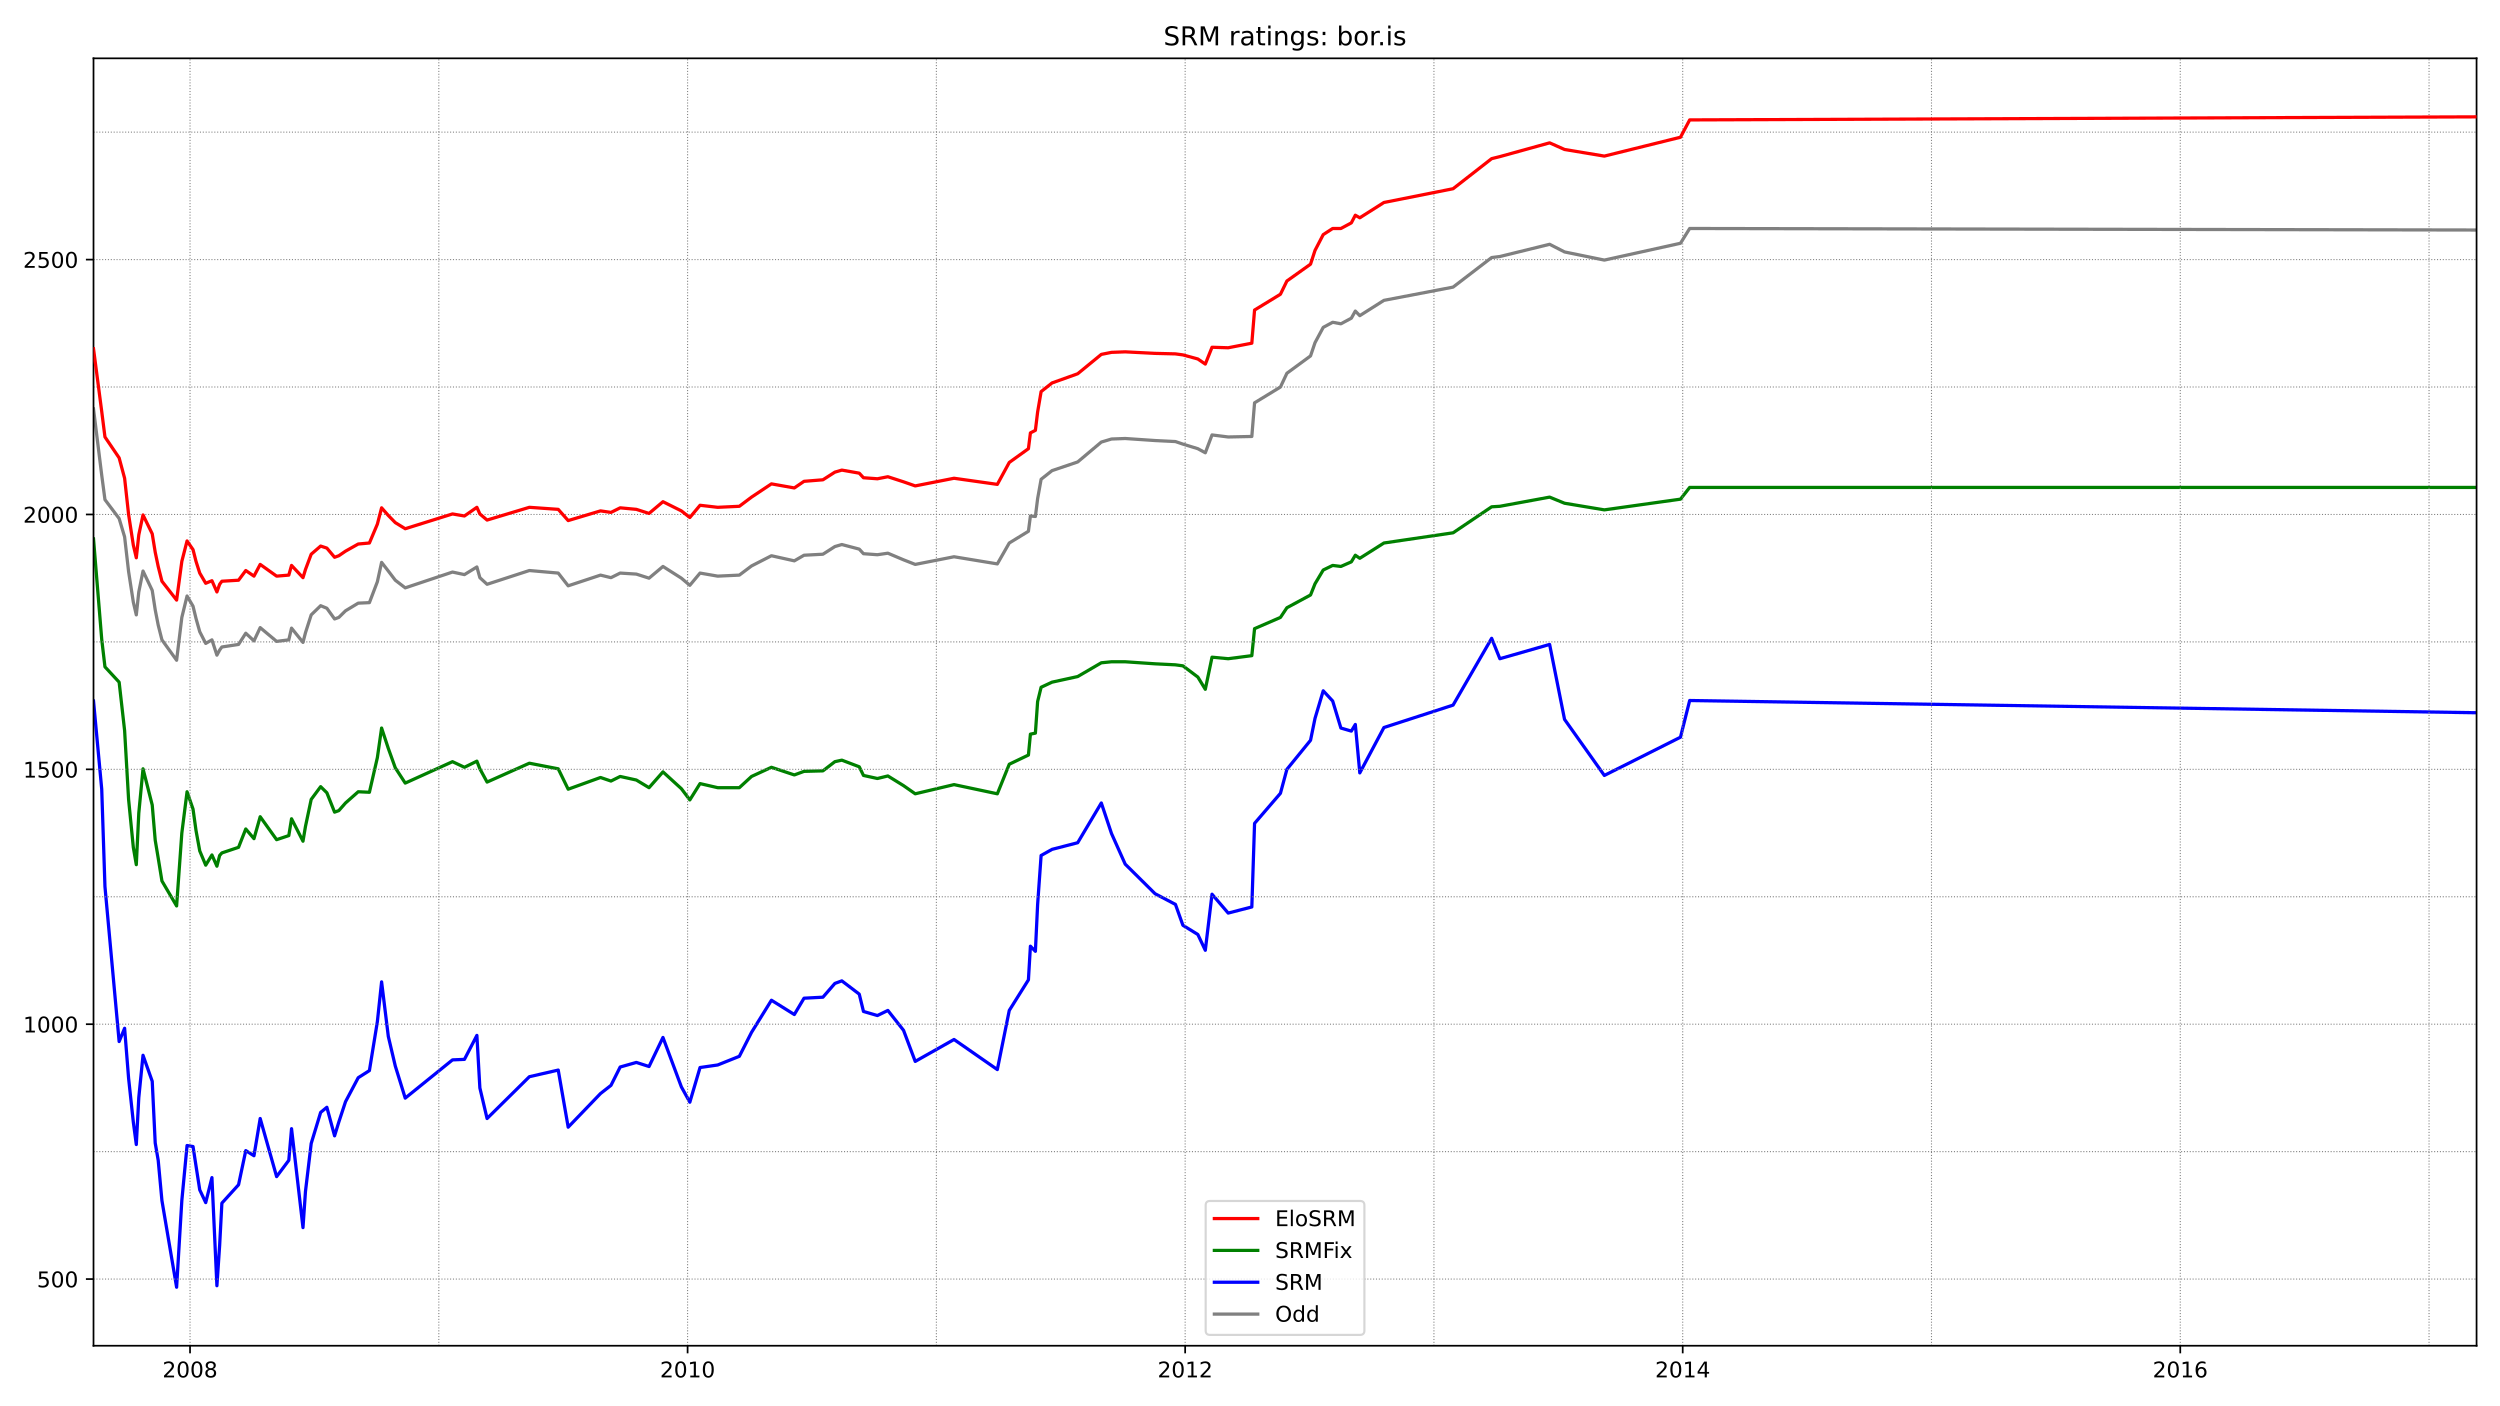 <?xml version="1.0" encoding="utf-8" standalone="no"?>
<!DOCTYPE svg PUBLIC "-//W3C//DTD SVG 1.1//EN"
  "http://www.w3.org/Graphics/SVG/1.1/DTD/svg11.dtd">
<!-- Created with matplotlib (https://matplotlib.org/) -->
<svg height="648pt" version="1.1" viewBox="0 0 1152 648" width="1152pt" xmlns="http://www.w3.org/2000/svg" xmlns:xlink="http://www.w3.org/1999/xlink">
 <defs>
  <style type="text/css">*{stroke-linecap:butt;stroke-linejoin:round;}</style>
 </defs>
 <g id="figure_1">
  <g id="patch_1">
   <path d="M 0 648 
L 1152 648 
L 1152 0 
L 0 0 
z
" style="fill:#ffffff;"/>
  </g>
  <g id="axes_1">
   <g id="patch_2">
    <path d="M 43.09 620.12 
L 1141.2 620.12 
L 1141.2 26.88 
L 43.09 26.88 
z
" style="fill:#ffffff;"/>
   </g>
   <g id="line2d_1">
    <path clip-path="url(#p9852a84c82)" d="M 43.09 188.438 
L 46.873 218.974 
L 48.363 230.248 
L 54.898 238.939 
L 57.42 247.395 
L 59.254 263.368 
L 61.432 277.461 
L 62.808 283.334 
L 63.954 272.764 
L 65.903 263.133 
L 70.144 272.059 
L 71.52 280.985 
L 72.896 288.032 
L 74.615 294.843 
L 81.379 304.239 
L 83.786 284.508 
L 86.194 274.643 
L 88.945 279.341 
L 90.321 284.978 
L 92.04 291.085 
L 94.791 296.488 
L 97.657 294.843 
L 99.95 301.89 
L 101.211 299.541 
L 102.243 298.132 
L 109.924 296.957 
L 113.248 291.79 
L 117.031 295.313 
L 119.897 289.206 
L 127.463 295.548 
L 133.08 294.843 
L 134.341 289.441 
L 139.615 296.018 
L 140.761 291.555 
L 143.398 283.334 
L 147.754 279.106 
L 150.62 280.28 
L 154.173 285.213 
L 156.122 284.508 
L 159.218 281.455 
L 165.064 277.931 
L 170.223 277.696 
L 173.891 268.066 
L 175.84 259.14 
L 178.935 263.133 
L 182.145 267.361 
L 186.73 270.884 
L 208.512 263.603 
L 214.014 264.777 
L 219.746 261.254 
L 221.122 266.187 
L 224.446 269.24 
L 243.934 262.898 
L 257.232 264.073 
L 261.818 269.945 
L 276.721 265.012 
L 281.535 266.187 
L 285.777 264.073 
L 293.228 264.542 
L 299.075 266.422 
L 305.495 261.019 
L 313.978 266.422 
L 317.875 269.71 
L 322.576 264.073 
L 330.715 265.482 
L 340.688 265.012 
L 346.305 260.784 
L 355.476 256.086 
L 366.023 258.435 
L 370.494 255.851 
L 379.206 255.382 
L 384.709 251.858 
L 387.919 250.919 
L 395.943 253.033 
L 397.892 255.147 
L 404.312 255.617 
L 409.127 254.912 
L 416.349 257.965 
L 421.737 260.08 
L 439.62 256.556 
L 459.567 259.845 
L 465.07 250.214 
L 473.897 244.812 
L 474.814 237.765 
L 477.107 238 
L 478.138 229.779 
L 479.743 220.853 
L 484.787 216.86 
L 496.595 212.866 
L 507.485 203.706 
L 512.186 202.296 
L 518.491 202.061 
L 532.247 203.001 
L 541.647 203.471 
L 545.086 204.645 
L 551.965 206.759 
L 555.404 208.638 
L 558.499 200.417 
L 565.95 201.357 
L 576.841 201.122 
L 578.102 185.619 
L 590.024 178.338 
L 593.005 171.995 
L 603.895 164.009 
L 605.959 157.902 
L 609.742 150.855 
L 614.098 148.506 
L 617.881 149.211 
L 622.696 146.627 
L 624.53 143.339 
L 626.593 145.453 
L 637.713 138.406 
L 669.582 132.299 
L 687.351 118.675 
L 691.134 118.206 
L 714.062 112.568 
L 720.94 116.091 
L 739.282 119.85 
L 774.361 112.098 
L 778.602 105.287 
L 1141.2 105.991 
" style="fill:none;stroke:#808080;stroke-linecap:square;stroke-width:1.5;"/>
   </g>
   <g id="line2d_2">
    <path clip-path="url(#p9852a84c82)" d="M 43.09 323.03 
L 46.873 363.666 
L 48.363 408.53 
L 54.898 479.937 
L 57.42 473.83 
L 59.254 496.849 
L 61.432 517.05 
L 62.808 527.385 
L 63.954 505.775 
L 65.903 486.279 
L 70.144 498.259 
L 71.52 526.68 
L 72.896 534.667 
L 74.615 553.223 
L 81.379 593.155 
L 83.786 553.223 
L 86.194 527.855 
L 88.945 528.325 
L 90.321 537.251 
L 92.04 548.29 
L 94.791 554.163 
L 97.657 542.653 
L 99.95 592.45 
L 101.211 573.894 
L 102.243 554.398 
L 109.924 545.942 
L 113.248 530.204 
L 117.031 532.553 
L 119.897 515.406 
L 127.463 542.183 
L 133.08 534.667 
L 134.341 520.104 
L 139.615 565.672 
L 140.761 548.995 
L 143.398 526.915 
L 147.754 512.587 
L 150.62 510.238 
L 154.173 523.392 
L 156.122 517.05 
L 159.218 507.654 
L 165.064 496.614 
L 170.223 493.326 
L 173.891 470.776 
L 175.84 452.455 
L 178.935 477.588 
L 182.145 491.212 
L 186.73 506.01 
L 208.512 488.393 
L 214.014 488.158 
L 219.746 477.119 
L 221.122 501.312 
L 224.446 515.406 
L 243.934 496.145 
L 257.232 493.091 
L 261.818 519.399 
L 276.721 503.896 
L 281.535 500.138 
L 285.777 491.682 
L 293.228 489.568 
L 299.075 491.447 
L 305.495 478.058 
L 313.978 500.842 
L 317.875 507.889 
L 322.576 491.917 
L 330.715 490.742 
L 340.688 486.749 
L 346.305 475.709 
L 355.476 460.911 
L 366.023 467.488 
L 370.494 459.972 
L 379.206 459.502 
L 384.709 453.16 
L 387.919 451.985 
L 395.943 458.092 
L 397.892 466.079 
L 404.312 467.958 
L 409.127 465.609 
L 416.349 474.77 
L 421.737 489.098 
L 439.62 478.998 
L 459.567 492.856 
L 465.07 465.609 
L 473.897 451.515 
L 474.814 436.013 
L 477.107 438.362 
L 478.138 416.752 
L 479.743 394.202 
L 484.787 391.383 
L 496.595 388.33 
L 507.485 370.008 
L 512.186 384.102 
L 518.491 398.195 
L 532.247 411.819 
L 541.647 416.752 
L 545.086 426.382 
L 551.965 430.61 
L 555.404 437.892 
L 558.499 412.054 
L 565.95 420.745 
L 576.841 417.926 
L 578.102 379.404 
L 590.024 365.545 
L 593.005 354.506 
L 603.895 341.117 
L 605.959 331.017 
L 609.742 318.332 
L 614.098 323.03 
L 617.881 335.479 
L 622.696 336.889 
L 624.53 333.835 
L 626.593 356.15 
L 637.713 335.245 
L 669.582 324.909 
L 687.351 294.139 
L 691.134 303.534 
L 714.062 296.957 
L 720.94 331.486 
L 739.282 357.324 
L 774.361 339.707 
L 778.602 322.795 
L 1141.2 328.433 
" style="fill:none;stroke:#0000ff;stroke-linecap:square;stroke-width:1.5;"/>
   </g>
   <g id="matplotlib.axis_1">
    <g id="xtick_1">
     <g id="line2d_3">
      <defs>
       <path d="M 0 0 
L 0 3.5 
" id="me837b30f36" style="stroke:#000000;stroke-width:0.8;"/>
      </defs>
      <g>
       <use style="stroke:#000000;stroke-width:0.8;" x="87.569" xlink:href="#me837b30f36" y="620.12"/>
      </g>
     </g>
     <g id="text_1">
      <!-- 2008 -->
      <g transform="translate(74.844 634.718)scale(0.1 -0.1)">
       <defs>
        <path d="M 19.188 8.297 
L 53.609 8.297 
L 53.609 0 
L 7.328 0 
L 7.328 8.297 
Q 12.938 14.109 22.625 23.891 
Q 32.328 33.688 34.812 36.531 
Q 39.547 41.844 41.422 45.531 
Q 43.312 49.219 43.312 52.781 
Q 43.312 58.594 39.234 62.25 
Q 35.156 65.922 28.609 65.922 
Q 23.969 65.922 18.812 64.312 
Q 13.672 62.703 7.812 59.422 
L 7.812 69.391 
Q 13.766 71.781 18.938 73 
Q 24.125 74.219 28.422 74.219 
Q 39.75 74.219 46.484 68.547 
Q 53.219 62.891 53.219 53.422 
Q 53.219 48.922 51.531 44.891 
Q 49.859 40.875 45.406 35.406 
Q 44.188 33.984 37.641 27.219 
Q 31.109 20.453 19.188 8.297 
z
" id="DejaVuSans-50"/>
        <path d="M 31.781 66.406 
Q 24.172 66.406 20.328 58.906 
Q 16.5 51.422 16.5 36.375 
Q 16.5 21.391 20.328 13.891 
Q 24.172 6.391 31.781 6.391 
Q 39.453 6.391 43.281 13.891 
Q 47.125 21.391 47.125 36.375 
Q 47.125 51.422 43.281 58.906 
Q 39.453 66.406 31.781 66.406 
z
M 31.781 74.219 
Q 44.047 74.219 50.516 64.516 
Q 56.984 54.828 56.984 36.375 
Q 56.984 17.969 50.516 8.266 
Q 44.047 -1.422 31.781 -1.422 
Q 19.531 -1.422 13.062 8.266 
Q 6.594 17.969 6.594 36.375 
Q 6.594 54.828 13.062 64.516 
Q 19.531 74.219 31.781 74.219 
z
" id="DejaVuSans-48"/>
        <path d="M 31.781 34.625 
Q 24.75 34.625 20.719 30.859 
Q 16.703 27.094 16.703 20.516 
Q 16.703 13.922 20.719 10.156 
Q 24.75 6.391 31.781 6.391 
Q 38.812 6.391 42.859 10.172 
Q 46.922 13.969 46.922 20.516 
Q 46.922 27.094 42.891 30.859 
Q 38.875 34.625 31.781 34.625 
z
M 21.922 38.812 
Q 15.578 40.375 12.031 44.719 
Q 8.5 49.078 8.5 55.328 
Q 8.5 64.062 14.719 69.141 
Q 20.953 74.219 31.781 74.219 
Q 42.672 74.219 48.875 69.141 
Q 55.078 64.062 55.078 55.328 
Q 55.078 49.078 51.531 44.719 
Q 48 40.375 41.703 38.812 
Q 48.828 37.156 52.797 32.312 
Q 56.781 27.484 56.781 20.516 
Q 56.781 9.906 50.312 4.234 
Q 43.844 -1.422 31.781 -1.422 
Q 19.734 -1.422 13.25 4.234 
Q 6.781 9.906 6.781 20.516 
Q 6.781 27.484 10.781 32.312 
Q 14.797 37.156 21.922 38.812 
z
M 18.312 54.391 
Q 18.312 48.734 21.844 45.562 
Q 25.391 42.391 31.781 42.391 
Q 38.141 42.391 41.719 45.562 
Q 45.312 48.734 45.312 54.391 
Q 45.312 60.062 41.719 63.234 
Q 38.141 66.406 31.781 66.406 
Q 25.391 66.406 21.844 63.234 
Q 18.312 60.062 18.312 54.391 
z
" id="DejaVuSans-56"/>
       </defs>
       <use xlink:href="#DejaVuSans-50"/>
       <use x="63.623" xlink:href="#DejaVuSans-48"/>
       <use x="127.246" xlink:href="#DejaVuSans-48"/>
       <use x="190.869" xlink:href="#DejaVuSans-56"/>
      </g>
     </g>
    </g>
    <g id="xtick_2">
     <g id="line2d_4">
      <g>
       <use style="stroke:#000000;stroke-width:0.8;" x="316.844" xlink:href="#me837b30f36" y="620.12"/>
      </g>
     </g>
     <g id="text_2">
      <!-- 2010 -->
      <g transform="translate(304.119 634.718)scale(0.1 -0.1)">
       <defs>
        <path d="M 12.406 8.297 
L 28.516 8.297 
L 28.516 63.922 
L 10.984 60.406 
L 10.984 69.391 
L 28.422 72.906 
L 38.281 72.906 
L 38.281 8.297 
L 54.391 8.297 
L 54.391 0 
L 12.406 0 
z
" id="DejaVuSans-49"/>
       </defs>
       <use xlink:href="#DejaVuSans-50"/>
       <use x="63.623" xlink:href="#DejaVuSans-48"/>
       <use x="127.246" xlink:href="#DejaVuSans-49"/>
       <use x="190.869" xlink:href="#DejaVuSans-48"/>
      </g>
     </g>
    </g>
    <g id="xtick_3">
     <g id="line2d_5">
      <g>
       <use style="stroke:#000000;stroke-width:0.8;" x="546.118" xlink:href="#me837b30f36" y="620.12"/>
      </g>
     </g>
     <g id="text_3">
      <!-- 2012 -->
      <g transform="translate(533.393 634.718)scale(0.1 -0.1)">
       <use xlink:href="#DejaVuSans-50"/>
       <use x="63.623" xlink:href="#DejaVuSans-48"/>
       <use x="127.246" xlink:href="#DejaVuSans-49"/>
       <use x="190.869" xlink:href="#DejaVuSans-50"/>
      </g>
     </g>
    </g>
    <g id="xtick_4">
     <g id="line2d_6">
      <g>
       <use style="stroke:#000000;stroke-width:0.8;" x="775.393" xlink:href="#me837b30f36" y="620.12"/>
      </g>
     </g>
     <g id="text_4">
      <!-- 2014 -->
      <g transform="translate(762.668 634.718)scale(0.1 -0.1)">
       <defs>
        <path d="M 37.797 64.312 
L 12.891 25.391 
L 37.797 25.391 
z
M 35.203 72.906 
L 47.609 72.906 
L 47.609 25.391 
L 58.016 25.391 
L 58.016 17.188 
L 47.609 17.188 
L 47.609 0 
L 37.797 0 
L 37.797 17.188 
L 4.891 17.188 
L 4.891 26.703 
z
" id="DejaVuSans-52"/>
       </defs>
       <use xlink:href="#DejaVuSans-50"/>
       <use x="63.623" xlink:href="#DejaVuSans-48"/>
       <use x="127.246" xlink:href="#DejaVuSans-49"/>
       <use x="190.869" xlink:href="#DejaVuSans-52"/>
      </g>
     </g>
    </g>
    <g id="xtick_5">
     <g id="line2d_7">
      <g>
       <use style="stroke:#000000;stroke-width:0.8;" x="1004.667" xlink:href="#me837b30f36" y="620.12"/>
      </g>
     </g>
     <g id="text_5">
      <!-- 2016 -->
      <g transform="translate(991.942 634.718)scale(0.1 -0.1)">
       <defs>
        <path d="M 33.016 40.375 
Q 26.375 40.375 22.484 35.828 
Q 18.609 31.297 18.609 23.391 
Q 18.609 15.531 22.484 10.953 
Q 26.375 6.391 33.016 6.391 
Q 39.656 6.391 43.531 10.953 
Q 47.406 15.531 47.406 23.391 
Q 47.406 31.297 43.531 35.828 
Q 39.656 40.375 33.016 40.375 
z
M 52.594 71.297 
L 52.594 62.312 
Q 48.875 64.062 45.094 64.984 
Q 41.312 65.922 37.594 65.922 
Q 27.828 65.922 22.672 59.328 
Q 17.531 52.734 16.797 39.406 
Q 19.672 43.656 24.016 45.922 
Q 28.375 48.188 33.594 48.188 
Q 44.578 48.188 50.953 41.516 
Q 57.328 34.859 57.328 23.391 
Q 57.328 12.156 50.688 5.359 
Q 44.047 -1.422 33.016 -1.422 
Q 20.359 -1.422 13.672 8.266 
Q 6.984 17.969 6.984 36.375 
Q 6.984 53.656 15.188 63.938 
Q 23.391 74.219 37.203 74.219 
Q 40.922 74.219 44.703 73.484 
Q 48.484 72.75 52.594 71.297 
z
" id="DejaVuSans-54"/>
       </defs>
       <use xlink:href="#DejaVuSans-50"/>
       <use x="63.623" xlink:href="#DejaVuSans-48"/>
       <use x="127.246" xlink:href="#DejaVuSans-49"/>
       <use x="190.869" xlink:href="#DejaVuSans-54"/>
      </g>
     </g>
    </g>
   </g>
   <g id="matplotlib.axis_2">
    <g id="ytick_1">
     <g id="line2d_8">
      <defs>
       <path d="M 0 0 
L -3.5 0 
" id="m2ecd3d5728" style="stroke:#000000;stroke-width:0.8;"/>
      </defs>
      <g>
       <use style="stroke:#000000;stroke-width:0.8;" x="43.09" xlink:href="#m2ecd3d5728" y="589.396"/>
      </g>
     </g>
     <g id="text_6">
      <!-- 500 -->
      <g transform="translate(17.003 593.196)scale(0.1 -0.1)">
       <defs>
        <path d="M 10.797 72.906 
L 49.516 72.906 
L 49.516 64.594 
L 19.828 64.594 
L 19.828 46.734 
Q 21.969 47.469 24.109 47.828 
Q 26.266 48.188 28.422 48.188 
Q 40.625 48.188 47.75 41.5 
Q 54.891 34.812 54.891 23.391 
Q 54.891 11.625 47.562 5.094 
Q 40.234 -1.422 26.906 -1.422 
Q 22.312 -1.422 17.547 -0.641 
Q 12.797 0.141 7.719 1.703 
L 7.719 11.625 
Q 12.109 9.234 16.797 8.062 
Q 21.484 6.891 26.703 6.891 
Q 35.156 6.891 40.078 11.328 
Q 45.016 15.766 45.016 23.391 
Q 45.016 31 40.078 35.438 
Q 35.156 39.891 26.703 39.891 
Q 22.75 39.891 18.812 39.016 
Q 14.891 38.141 10.797 36.281 
z
" id="DejaVuSans-53"/>
       </defs>
       <use xlink:href="#DejaVuSans-53"/>
       <use x="63.623" xlink:href="#DejaVuSans-48"/>
       <use x="127.246" xlink:href="#DejaVuSans-48"/>
      </g>
     </g>
    </g>
    <g id="ytick_2">
     <g id="line2d_9">
      <g>
       <use style="stroke:#000000;stroke-width:0.8;" x="43.09" xlink:href="#m2ecd3d5728" y="471.951"/>
      </g>
     </g>
     <g id="text_7">
      <!-- 1000 -->
      <g transform="translate(10.64 475.75)scale(0.1 -0.1)">
       <use xlink:href="#DejaVuSans-49"/>
       <use x="63.623" xlink:href="#DejaVuSans-48"/>
       <use x="127.246" xlink:href="#DejaVuSans-48"/>
       <use x="190.869" xlink:href="#DejaVuSans-48"/>
      </g>
     </g>
    </g>
    <g id="ytick_3">
     <g id="line2d_10">
      <g>
       <use style="stroke:#000000;stroke-width:0.8;" x="43.09" xlink:href="#m2ecd3d5728" y="354.506"/>
      </g>
     </g>
     <g id="text_8">
      <!-- 1500 -->
      <g transform="translate(10.64 358.305)scale(0.1 -0.1)">
       <use xlink:href="#DejaVuSans-49"/>
       <use x="63.623" xlink:href="#DejaVuSans-53"/>
       <use x="127.246" xlink:href="#DejaVuSans-48"/>
       <use x="190.869" xlink:href="#DejaVuSans-48"/>
      </g>
     </g>
    </g>
    <g id="ytick_4">
     <g id="line2d_11">
      <g>
       <use style="stroke:#000000;stroke-width:0.8;" x="43.09" xlink:href="#m2ecd3d5728" y="237.06"/>
      </g>
     </g>
     <g id="text_9">
      <!-- 2000 -->
      <g transform="translate(10.64 240.859)scale(0.1 -0.1)">
       <use xlink:href="#DejaVuSans-50"/>
       <use x="63.623" xlink:href="#DejaVuSans-48"/>
       <use x="127.246" xlink:href="#DejaVuSans-48"/>
       <use x="190.869" xlink:href="#DejaVuSans-48"/>
      </g>
     </g>
    </g>
    <g id="ytick_5">
     <g id="line2d_12">
      <g>
       <use style="stroke:#000000;stroke-width:0.8;" x="43.09" xlink:href="#m2ecd3d5728" y="119.615"/>
      </g>
     </g>
     <g id="text_10">
      <!-- 2500 -->
      <g transform="translate(10.64 123.414)scale(0.1 -0.1)">
       <use xlink:href="#DejaVuSans-50"/>
       <use x="63.623" xlink:href="#DejaVuSans-53"/>
       <use x="127.246" xlink:href="#DejaVuSans-48"/>
       <use x="190.869" xlink:href="#DejaVuSans-48"/>
      </g>
     </g>
    </g>
   </g>
   <g id="line2d_13">
    <path clip-path="url(#p9852a84c82)" d="M 43.09 248.335 
L 46.873 294.608 
L 48.363 307.293 
L 54.898 314.339 
L 57.42 336.654 
L 59.254 368.364 
L 61.432 390.444 
L 62.808 398.43 
L 63.954 374.706 
L 65.903 354.271 
L 70.144 370.948 
L 71.52 387.155 
L 72.896 395.377 
L 74.615 405.947 
L 81.379 417.456 
L 83.786 383.867 
L 86.194 364.841 
L 88.945 372.827 
L 90.321 382.692 
L 92.04 392.088 
L 94.791 398.665 
L 97.657 393.967 
L 99.95 399.135 
L 101.211 394.202 
L 102.243 393.028 
L 109.924 390.444 
L 113.248 381.988 
L 117.031 386.451 
L 119.897 376.35 
L 127.463 386.92 
L 133.08 385.041 
L 134.341 377.29 
L 139.615 387.625 
L 140.761 380.813 
L 143.398 368.364 
L 147.754 362.492 
L 150.62 365.311 
L 154.173 374.236 
L 156.122 373.532 
L 159.218 370.008 
L 165.064 364.841 
L 170.223 365.076 
L 173.891 349.103 
L 175.84 335.479 
L 178.935 344.875 
L 182.145 353.801 
L 186.73 360.848 
L 208.512 350.982 
L 214.014 353.566 
L 219.746 350.747 
L 221.122 354.271 
L 224.446 360.378 
L 243.934 351.687 
L 257.232 354.271 
L 261.818 363.666 
L 276.721 358.264 
L 281.535 359.908 
L 285.777 357.794 
L 293.228 359.438 
L 299.075 362.962 
L 305.495 355.68 
L 313.978 363.431 
L 317.875 368.599 
L 322.576 361.083 
L 330.715 362.962 
L 340.688 362.962 
L 346.305 357.794 
L 355.476 353.566 
L 366.023 357.089 
L 370.494 355.445 
L 379.206 355.21 
L 384.709 350.982 
L 387.919 350.278 
L 395.943 353.331 
L 397.892 357.324 
L 404.312 358.734 
L 409.127 357.559 
L 416.349 362.022 
L 421.737 365.78 
L 439.62 361.552 
L 459.567 365.78 
L 465.07 352.157 
L 473.897 347.929 
L 474.814 338.298 
L 477.107 337.828 
L 478.138 323.265 
L 479.743 316.688 
L 484.787 314.339 
L 496.595 311.755 
L 507.485 305.413 
L 512.186 304.944 
L 518.491 304.944 
L 532.247 305.883 
L 541.647 306.353 
L 545.086 306.823 
L 551.965 311.99 
L 555.404 317.628 
L 558.499 302.83 
L 565.95 303.534 
L 576.841 302.125 
L 578.102 289.676 
L 590.024 284.508 
L 593.005 280.045 
L 603.895 274.173 
L 605.959 269.005 
L 609.742 262.663 
L 614.098 260.549 
L 617.881 261.019 
L 622.696 258.905 
L 624.53 255.851 
L 626.593 257.261 
L 637.713 250.214 
L 669.582 245.516 
L 687.351 233.537 
L 691.134 233.302 
L 714.062 229.074 
L 720.94 231.893 
L 739.282 234.946 
L 774.361 230.013 
L 778.602 224.611 
L 1141.2 224.611 
" style="fill:none;stroke:#008000;stroke-linecap:square;stroke-width:1.5;"/>
   </g>
   <g id="line2d_14">
    <path clip-path="url(#p9852a84c82)" d="M 43.09 589.396 
L 1141.2 589.396 
" style="fill:none;stroke:#808080;stroke-dasharray:0.5,0.825;stroke-dashoffset:0;stroke-width:0.5;"/>
   </g>
   <g id="line2d_15">
    <path clip-path="url(#p9852a84c82)" d="M 43.09 530.674 
L 1141.2 530.674 
" style="fill:none;stroke:#808080;stroke-dasharray:0.5,0.825;stroke-dashoffset:0;stroke-width:0.5;"/>
   </g>
   <g id="line2d_16">
    <path clip-path="url(#p9852a84c82)" d="M 43.09 471.951 
L 1141.2 471.951 
" style="fill:none;stroke:#808080;stroke-dasharray:0.5,0.825;stroke-dashoffset:0;stroke-width:0.5;"/>
   </g>
   <g id="line2d_17">
    <path clip-path="url(#p9852a84c82)" d="M 43.09 413.228 
L 1141.2 413.228 
" style="fill:none;stroke:#808080;stroke-dasharray:0.5,0.825;stroke-dashoffset:0;stroke-width:0.5;"/>
   </g>
   <g id="line2d_18">
    <path clip-path="url(#p9852a84c82)" d="M 43.09 354.506 
L 1141.2 354.506 
" style="fill:none;stroke:#808080;stroke-dasharray:0.5,0.825;stroke-dashoffset:0;stroke-width:0.5;"/>
   </g>
   <g id="line2d_19">
    <path clip-path="url(#p9852a84c82)" d="M 43.09 295.783 
L 1141.2 295.783 
" style="fill:none;stroke:#808080;stroke-dasharray:0.5,0.825;stroke-dashoffset:0;stroke-width:0.5;"/>
   </g>
   <g id="line2d_20">
    <path clip-path="url(#p9852a84c82)" d="M 43.09 237.06 
L 1141.2 237.06 
" style="fill:none;stroke:#808080;stroke-dasharray:0.5,0.825;stroke-dashoffset:0;stroke-width:0.5;"/>
   </g>
   <g id="line2d_21">
    <path clip-path="url(#p9852a84c82)" d="M 43.09 178.338 
L 1141.2 178.338 
" style="fill:none;stroke:#808080;stroke-dasharray:0.5,0.825;stroke-dashoffset:0;stroke-width:0.5;"/>
   </g>
   <g id="line2d_22">
    <path clip-path="url(#p9852a84c82)" d="M 43.09 119.615 
L 1141.2 119.615 
" style="fill:none;stroke:#808080;stroke-dasharray:0.5,0.825;stroke-dashoffset:0;stroke-width:0.5;"/>
   </g>
   <g id="line2d_23">
    <path clip-path="url(#p9852a84c82)" d="M 43.09 60.892 
L 1141.2 60.892 
" style="fill:none;stroke:#808080;stroke-dasharray:0.5,0.825;stroke-dashoffset:0;stroke-width:0.5;"/>
   </g>
   <g id="line2d_24">
    <path clip-path="url(#p9852a84c82)" d="M 87.569 620.12 
L 87.569 26.88 
" style="fill:none;stroke:#808080;stroke-dasharray:0.5,0.825;stroke-dashoffset:0;stroke-width:0.5;"/>
   </g>
   <g id="line2d_25">
    <path clip-path="url(#p9852a84c82)" d="M 202.206 620.12 
L 202.206 26.88 
" style="fill:none;stroke:#808080;stroke-dasharray:0.5,0.825;stroke-dashoffset:0;stroke-width:0.5;"/>
   </g>
   <g id="line2d_26">
    <path clip-path="url(#p9852a84c82)" d="M 316.844 620.12 
L 316.844 26.88 
" style="fill:none;stroke:#808080;stroke-dasharray:0.5,0.825;stroke-dashoffset:0;stroke-width:0.5;"/>
   </g>
   <g id="line2d_27">
    <path clip-path="url(#p9852a84c82)" d="M 431.481 620.12 
L 431.481 26.88 
" style="fill:none;stroke:#808080;stroke-dasharray:0.5,0.825;stroke-dashoffset:0;stroke-width:0.5;"/>
   </g>
   <g id="line2d_28">
    <path clip-path="url(#p9852a84c82)" d="M 546.118 620.12 
L 546.118 26.88 
" style="fill:none;stroke:#808080;stroke-dasharray:0.5,0.825;stroke-dashoffset:0;stroke-width:0.5;"/>
   </g>
   <g id="line2d_29">
    <path clip-path="url(#p9852a84c82)" d="M 660.755 620.12 
L 660.755 26.88 
" style="fill:none;stroke:#808080;stroke-dasharray:0.5,0.825;stroke-dashoffset:0;stroke-width:0.5;"/>
   </g>
   <g id="line2d_30">
    <path clip-path="url(#p9852a84c82)" d="M 775.393 620.12 
L 775.393 26.88 
" style="fill:none;stroke:#808080;stroke-dasharray:0.5,0.825;stroke-dashoffset:0;stroke-width:0.5;"/>
   </g>
   <g id="line2d_31">
    <path clip-path="url(#p9852a84c82)" d="M 890.03 620.12 
L 890.03 26.88 
" style="fill:none;stroke:#808080;stroke-dasharray:0.5,0.825;stroke-dashoffset:0;stroke-width:0.5;"/>
   </g>
   <g id="line2d_32">
    <path clip-path="url(#p9852a84c82)" d="M 1004.667 620.12 
L 1004.667 26.88 
" style="fill:none;stroke:#808080;stroke-dasharray:0.5,0.825;stroke-dashoffset:0;stroke-width:0.5;"/>
   </g>
   <g id="line2d_33">
    <path clip-path="url(#p9852a84c82)" d="M 1119.304 620.12 
L 1119.304 26.88 
" style="fill:none;stroke:#808080;stroke-dasharray:0.5,0.825;stroke-dashoffset:0;stroke-width:0.5;"/>
   </g>
   <g id="patch_3">
    <path d="M 43.09 620.12 
L 43.09 26.88 
" style="fill:none;stroke:#000000;stroke-linecap:square;stroke-linejoin:miter;stroke-width:0.8;"/>
   </g>
   <g id="patch_4">
    <path d="M 1141.2 620.12 
L 1141.2 26.88 
" style="fill:none;stroke:#000000;stroke-linecap:square;stroke-linejoin:miter;stroke-width:0.8;"/>
   </g>
   <g id="patch_5">
    <path d="M 43.09 620.12 
L 1141.2 620.12 
" style="fill:none;stroke:#000000;stroke-linecap:square;stroke-linejoin:miter;stroke-width:0.8;"/>
   </g>
   <g id="patch_6">
    <path d="M 43.09 26.88 
L 1141.2 26.88 
" style="fill:none;stroke:#000000;stroke-linecap:square;stroke-linejoin:miter;stroke-width:0.8;"/>
   </g>
   <g id="line2d_34">
    <path clip-path="url(#p9852a84c82)" d="M 43.09 160.721 
L 46.873 189.612 
L 48.363 201.357 
L 54.898 210.987 
L 57.42 220.383 
L 59.254 237.06 
L 61.432 251.154 
L 62.808 257.026 
L 63.954 246.456 
L 65.903 237.295 
L 70.144 245.986 
L 71.52 254.442 
L 72.896 261.019 
L 74.615 267.831 
L 81.379 276.522 
L 83.786 258.67 
L 86.194 249.275 
L 88.945 253.268 
L 90.321 258.67 
L 92.04 264.073 
L 94.791 268.77 
L 97.657 267.596 
L 99.95 272.764 
L 101.211 269.24 
L 102.243 267.831 
L 109.924 267.361 
L 113.248 262.898 
L 117.031 265.482 
L 119.897 260.08 
L 127.463 265.482 
L 133.08 265.012 
L 134.341 260.549 
L 139.615 266.187 
L 140.761 262.428 
L 143.398 255.382 
L 147.754 251.623 
L 150.62 252.563 
L 154.173 256.791 
L 156.122 256.086 
L 159.218 253.972 
L 165.064 250.684 
L 170.223 250.214 
L 173.891 241.523 
L 175.84 234.007 
L 178.935 237.53 
L 182.145 240.818 
L 186.73 243.637 
L 208.512 236.825 
L 214.014 237.765 
L 219.746 233.772 
L 221.122 236.825 
L 224.446 239.644 
L 243.934 233.772 
L 257.232 234.711 
L 261.818 239.879 
L 276.721 235.416 
L 281.535 236.121 
L 285.777 234.007 
L 293.228 234.711 
L 299.075 236.59 
L 305.495 231.188 
L 313.978 235.416 
L 317.875 238.47 
L 322.576 232.832 
L 330.715 233.772 
L 340.688 233.302 
L 346.305 229.074 
L 355.476 222.967 
L 366.023 224.846 
L 370.494 221.792 
L 379.206 221.088 
L 384.709 217.564 
L 387.919 216.625 
L 395.943 218.034 
L 397.892 220.148 
L 404.312 220.618 
L 409.127 219.678 
L 416.349 222.027 
L 421.737 223.906 
L 439.62 220.383 
L 459.567 223.202 
L 465.07 213.101 
L 473.897 206.759 
L 474.814 199.478 
L 477.107 198.303 
L 478.138 189.847 
L 479.743 180.452 
L 484.787 176.458 
L 496.595 172.23 
L 507.485 163.305 
L 512.186 162.365 
L 518.491 162.13 
L 532.247 162.835 
L 541.647 163.07 
L 545.086 163.539 
L 551.965 165.419 
L 555.404 167.767 
L 558.499 160.016 
L 565.95 160.251 
L 576.841 158.137 
L 578.102 142.869 
L 590.024 135.587 
L 593.005 129.48 
L 603.895 121.729 
L 605.959 115.387 
L 609.742 108.105 
L 614.098 105.287 
L 617.881 105.287 
L 622.696 102.703 
L 624.53 99.179 
L 626.593 100.354 
L 637.713 93.307 
L 669.582 86.965 
L 687.351 73.106 
L 691.134 72.167 
L 714.062 65.825 
L 720.94 68.878 
L 739.282 71.932 
L 774.361 63.241 
L 778.602 55.255 
L 1141.2 53.845 
" style="fill:none;stroke:#ff0000;stroke-linecap:square;stroke-width:1.5;"/>
   </g>
   <g id="text_11">
    <!-- SRM ratings: bor.is -->
    <g transform="translate(536.157 20.88)scale(0.12 -0.12)">
     <defs>
      <path d="M 53.516 70.516 
L 53.516 60.891 
Q 47.906 63.578 42.922 64.891 
Q 37.938 66.219 33.297 66.219 
Q 25.25 66.219 20.875 63.094 
Q 16.5 59.969 16.5 54.203 
Q 16.5 49.359 19.406 46.891 
Q 22.312 44.438 30.422 42.922 
L 36.375 41.703 
Q 47.406 39.594 52.656 34.297 
Q 57.906 29 57.906 20.125 
Q 57.906 9.516 50.797 4.047 
Q 43.703 -1.422 29.984 -1.422 
Q 24.812 -1.422 18.969 -0.25 
Q 13.141 0.922 6.891 3.219 
L 6.891 13.375 
Q 12.891 10.016 18.656 8.297 
Q 24.422 6.594 29.984 6.594 
Q 38.422 6.594 43.016 9.906 
Q 47.609 13.234 47.609 19.391 
Q 47.609 24.75 44.312 27.781 
Q 41.016 30.812 33.5 32.328 
L 27.484 33.5 
Q 16.453 35.688 11.516 40.375 
Q 6.594 45.062 6.594 53.422 
Q 6.594 63.094 13.406 68.656 
Q 20.219 74.219 32.172 74.219 
Q 37.312 74.219 42.625 73.281 
Q 47.953 72.359 53.516 70.516 
z
" id="DejaVuSans-83"/>
      <path d="M 44.391 34.188 
Q 47.562 33.109 50.562 29.594 
Q 53.562 26.078 56.594 19.922 
L 66.609 0 
L 56 0 
L 46.688 18.703 
Q 43.062 26.031 39.672 28.422 
Q 36.281 30.812 30.422 30.812 
L 19.672 30.812 
L 19.672 0 
L 9.812 0 
L 9.812 72.906 
L 32.078 72.906 
Q 44.578 72.906 50.734 67.672 
Q 56.891 62.453 56.891 51.906 
Q 56.891 45.016 53.688 40.469 
Q 50.484 35.938 44.391 34.188 
z
M 19.672 64.797 
L 19.672 38.922 
L 32.078 38.922 
Q 39.203 38.922 42.844 42.219 
Q 46.484 45.516 46.484 51.906 
Q 46.484 58.297 42.844 61.547 
Q 39.203 64.797 32.078 64.797 
z
" id="DejaVuSans-82"/>
      <path d="M 9.812 72.906 
L 24.516 72.906 
L 43.109 23.297 
L 61.812 72.906 
L 76.516 72.906 
L 76.516 0 
L 66.891 0 
L 66.891 64.016 
L 48.094 14.016 
L 38.188 14.016 
L 19.391 64.016 
L 19.391 0 
L 9.812 0 
z
" id="DejaVuSans-77"/>
      <path id="DejaVuSans-32"/>
      <path d="M 41.109 46.297 
Q 39.594 47.172 37.812 47.578 
Q 36.031 48 33.891 48 
Q 26.266 48 22.188 43.047 
Q 18.109 38.094 18.109 28.812 
L 18.109 0 
L 9.078 0 
L 9.078 54.688 
L 18.109 54.688 
L 18.109 46.188 
Q 20.953 51.172 25.484 53.578 
Q 30.031 56 36.531 56 
Q 37.453 56 38.578 55.875 
Q 39.703 55.766 41.062 55.516 
z
" id="DejaVuSans-114"/>
      <path d="M 34.281 27.484 
Q 23.391 27.484 19.188 25 
Q 14.984 22.516 14.984 16.5 
Q 14.984 11.719 18.141 8.906 
Q 21.297 6.109 26.703 6.109 
Q 34.188 6.109 38.703 11.406 
Q 43.219 16.703 43.219 25.484 
L 43.219 27.484 
z
M 52.203 31.203 
L 52.203 0 
L 43.219 0 
L 43.219 8.297 
Q 40.141 3.328 35.547 0.953 
Q 30.953 -1.422 24.312 -1.422 
Q 15.922 -1.422 10.953 3.297 
Q 6 8.016 6 15.922 
Q 6 25.141 12.172 29.828 
Q 18.359 34.516 30.609 34.516 
L 43.219 34.516 
L 43.219 35.406 
Q 43.219 41.609 39.141 45 
Q 35.062 48.391 27.688 48.391 
Q 23 48.391 18.547 47.266 
Q 14.109 46.141 10.016 43.891 
L 10.016 52.203 
Q 14.938 54.109 19.578 55.047 
Q 24.219 56 28.609 56 
Q 40.484 56 46.344 49.844 
Q 52.203 43.703 52.203 31.203 
z
" id="DejaVuSans-97"/>
      <path d="M 18.312 70.219 
L 18.312 54.688 
L 36.812 54.688 
L 36.812 47.703 
L 18.312 47.703 
L 18.312 18.016 
Q 18.312 11.328 20.141 9.422 
Q 21.969 7.516 27.594 7.516 
L 36.812 7.516 
L 36.812 0 
L 27.594 0 
Q 17.188 0 13.234 3.875 
Q 9.281 7.766 9.281 18.016 
L 9.281 47.703 
L 2.688 47.703 
L 2.688 54.688 
L 9.281 54.688 
L 9.281 70.219 
z
" id="DejaVuSans-116"/>
      <path d="M 9.422 54.688 
L 18.406 54.688 
L 18.406 0 
L 9.422 0 
z
M 9.422 75.984 
L 18.406 75.984 
L 18.406 64.594 
L 9.422 64.594 
z
" id="DejaVuSans-105"/>
      <path d="M 54.891 33.016 
L 54.891 0 
L 45.906 0 
L 45.906 32.719 
Q 45.906 40.484 42.875 44.328 
Q 39.844 48.188 33.797 48.188 
Q 26.516 48.188 22.312 43.547 
Q 18.109 38.922 18.109 30.906 
L 18.109 0 
L 9.078 0 
L 9.078 54.688 
L 18.109 54.688 
L 18.109 46.188 
Q 21.344 51.125 25.703 53.562 
Q 30.078 56 35.797 56 
Q 45.219 56 50.047 50.172 
Q 54.891 44.344 54.891 33.016 
z
" id="DejaVuSans-110"/>
      <path d="M 45.406 27.984 
Q 45.406 37.75 41.375 43.109 
Q 37.359 48.484 30.078 48.484 
Q 22.859 48.484 18.828 43.109 
Q 14.797 37.75 14.797 27.984 
Q 14.797 18.266 18.828 12.891 
Q 22.859 7.516 30.078 7.516 
Q 37.359 7.516 41.375 12.891 
Q 45.406 18.266 45.406 27.984 
z
M 54.391 6.781 
Q 54.391 -7.172 48.188 -13.984 
Q 42 -20.797 29.203 -20.797 
Q 24.469 -20.797 20.266 -20.094 
Q 16.062 -19.391 12.109 -17.922 
L 12.109 -9.188 
Q 16.062 -11.328 19.922 -12.344 
Q 23.781 -13.375 27.781 -13.375 
Q 36.625 -13.375 41.016 -8.766 
Q 45.406 -4.156 45.406 5.172 
L 45.406 9.625 
Q 42.625 4.781 38.281 2.391 
Q 33.938 0 27.875 0 
Q 17.828 0 11.672 7.656 
Q 5.516 15.328 5.516 27.984 
Q 5.516 40.672 11.672 48.328 
Q 17.828 56 27.875 56 
Q 33.938 56 38.281 53.609 
Q 42.625 51.219 45.406 46.391 
L 45.406 54.688 
L 54.391 54.688 
z
" id="DejaVuSans-103"/>
      <path d="M 44.281 53.078 
L 44.281 44.578 
Q 40.484 46.531 36.375 47.5 
Q 32.281 48.484 27.875 48.484 
Q 21.188 48.484 17.844 46.438 
Q 14.5 44.391 14.5 40.281 
Q 14.5 37.156 16.891 35.375 
Q 19.281 33.594 26.516 31.984 
L 29.594 31.297 
Q 39.156 29.25 43.188 25.516 
Q 47.219 21.781 47.219 15.094 
Q 47.219 7.469 41.188 3.016 
Q 35.156 -1.422 24.609 -1.422 
Q 20.219 -1.422 15.453 -0.562 
Q 10.688 0.297 5.422 2 
L 5.422 11.281 
Q 10.406 8.688 15.234 7.391 
Q 20.062 6.109 24.812 6.109 
Q 31.156 6.109 34.562 8.281 
Q 37.984 10.453 37.984 14.406 
Q 37.984 18.062 35.516 20.016 
Q 33.062 21.969 24.703 23.781 
L 21.578 24.516 
Q 13.234 26.266 9.516 29.906 
Q 5.812 33.547 5.812 39.891 
Q 5.812 47.609 11.281 51.797 
Q 16.75 56 26.812 56 
Q 31.781 56 36.172 55.266 
Q 40.578 54.547 44.281 53.078 
z
" id="DejaVuSans-115"/>
      <path d="M 11.719 12.406 
L 22.016 12.406 
L 22.016 0 
L 11.719 0 
z
M 11.719 51.703 
L 22.016 51.703 
L 22.016 39.312 
L 11.719 39.312 
z
" id="DejaVuSans-58"/>
      <path d="M 48.688 27.297 
Q 48.688 37.203 44.609 42.844 
Q 40.531 48.484 33.406 48.484 
Q 26.266 48.484 22.188 42.844 
Q 18.109 37.203 18.109 27.297 
Q 18.109 17.391 22.188 11.75 
Q 26.266 6.109 33.406 6.109 
Q 40.531 6.109 44.609 11.75 
Q 48.688 17.391 48.688 27.297 
z
M 18.109 46.391 
Q 20.953 51.266 25.266 53.625 
Q 29.594 56 35.594 56 
Q 45.562 56 51.781 48.094 
Q 58.016 40.188 58.016 27.297 
Q 58.016 14.406 51.781 6.484 
Q 45.562 -1.422 35.594 -1.422 
Q 29.594 -1.422 25.266 0.953 
Q 20.953 3.328 18.109 8.203 
L 18.109 0 
L 9.078 0 
L 9.078 75.984 
L 18.109 75.984 
z
" id="DejaVuSans-98"/>
      <path d="M 30.609 48.391 
Q 23.391 48.391 19.188 42.75 
Q 14.984 37.109 14.984 27.297 
Q 14.984 17.484 19.156 11.844 
Q 23.344 6.203 30.609 6.203 
Q 37.797 6.203 41.984 11.859 
Q 46.188 17.531 46.188 27.297 
Q 46.188 37.016 41.984 42.703 
Q 37.797 48.391 30.609 48.391 
z
M 30.609 56 
Q 42.328 56 49.016 48.375 
Q 55.719 40.766 55.719 27.297 
Q 55.719 13.875 49.016 6.219 
Q 42.328 -1.422 30.609 -1.422 
Q 18.844 -1.422 12.172 6.219 
Q 5.516 13.875 5.516 27.297 
Q 5.516 40.766 12.172 48.375 
Q 18.844 56 30.609 56 
z
" id="DejaVuSans-111"/>
      <path d="M 10.688 12.406 
L 21 12.406 
L 21 0 
L 10.688 0 
z
" id="DejaVuSans-46"/>
     </defs>
     <use xlink:href="#DejaVuSans-83"/>
     <use x="63.477" xlink:href="#DejaVuSans-82"/>
     <use x="132.959" xlink:href="#DejaVuSans-77"/>
     <use x="219.238" xlink:href="#DejaVuSans-32"/>
     <use x="251.025" xlink:href="#DejaVuSans-114"/>
     <use x="292.139" xlink:href="#DejaVuSans-97"/>
     <use x="353.418" xlink:href="#DejaVuSans-116"/>
     <use x="392.627" xlink:href="#DejaVuSans-105"/>
     <use x="420.41" xlink:href="#DejaVuSans-110"/>
     <use x="483.789" xlink:href="#DejaVuSans-103"/>
     <use x="547.266" xlink:href="#DejaVuSans-115"/>
     <use x="599.365" xlink:href="#DejaVuSans-58"/>
     <use x="633.057" xlink:href="#DejaVuSans-32"/>
     <use x="664.844" xlink:href="#DejaVuSans-98"/>
     <use x="728.32" xlink:href="#DejaVuSans-111"/>
     <use x="789.502" xlink:href="#DejaVuSans-114"/>
     <use x="821.49" xlink:href="#DejaVuSans-46"/>
     <use x="853.277" xlink:href="#DejaVuSans-105"/>
     <use x="881.061" xlink:href="#DejaVuSans-115"/>
    </g>
   </g>
   <g id="legend_1">
    <g id="patch_7">
     <path d="M 557.575 615.12 
L 626.715 615.12 
Q 628.715 615.12 628.715 613.12 
L 628.715 555.408 
Q 628.715 553.408 626.715 553.408 
L 557.575 553.408 
Q 555.575 553.408 555.575 555.408 
L 555.575 613.12 
Q 555.575 615.12 557.575 615.12 
z
" style="fill:#ffffff;opacity:0.8;stroke:#cccccc;stroke-linejoin:miter;"/>
    </g>
    <g id="line2d_35">
     <path d="M 559.575 561.506 
L 579.575 561.506 
" style="fill:none;stroke:#ff0000;stroke-linecap:square;stroke-width:1.5;"/>
    </g>
    <g id="line2d_36"/>
    <g id="text_12">
     <!-- EloSRM -->
     <g transform="translate(587.575 565.006)scale(0.1 -0.1)">
      <defs>
       <path d="M 9.812 72.906 
L 55.906 72.906 
L 55.906 64.594 
L 19.672 64.594 
L 19.672 43.016 
L 54.391 43.016 
L 54.391 34.719 
L 19.672 34.719 
L 19.672 8.297 
L 56.781 8.297 
L 56.781 0 
L 9.812 0 
z
" id="DejaVuSans-69"/>
       <path d="M 9.422 75.984 
L 18.406 75.984 
L 18.406 0 
L 9.422 0 
z
" id="DejaVuSans-108"/>
      </defs>
      <use xlink:href="#DejaVuSans-69"/>
      <use x="63.184" xlink:href="#DejaVuSans-108"/>
      <use x="90.967" xlink:href="#DejaVuSans-111"/>
      <use x="152.148" xlink:href="#DejaVuSans-83"/>
      <use x="215.625" xlink:href="#DejaVuSans-82"/>
      <use x="285.107" xlink:href="#DejaVuSans-77"/>
     </g>
    </g>
    <g id="line2d_37">
     <path d="M 559.575 576.184 
L 579.575 576.184 
" style="fill:none;stroke:#008000;stroke-linecap:square;stroke-width:1.5;"/>
    </g>
    <g id="line2d_38"/>
    <g id="text_13">
     <!-- SRMFix -->
     <g transform="translate(587.575 579.684)scale(0.1 -0.1)">
      <defs>
       <path d="M 9.812 72.906 
L 51.703 72.906 
L 51.703 64.594 
L 19.672 64.594 
L 19.672 43.109 
L 48.578 43.109 
L 48.578 34.812 
L 19.672 34.812 
L 19.672 0 
L 9.812 0 
z
" id="DejaVuSans-70"/>
       <path d="M 54.891 54.688 
L 35.109 28.078 
L 55.906 0 
L 45.312 0 
L 29.391 21.484 
L 13.484 0 
L 2.875 0 
L 24.125 28.609 
L 4.688 54.688 
L 15.281 54.688 
L 29.781 35.203 
L 44.281 54.688 
z
" id="DejaVuSans-120"/>
      </defs>
      <use xlink:href="#DejaVuSans-83"/>
      <use x="63.477" xlink:href="#DejaVuSans-82"/>
      <use x="132.959" xlink:href="#DejaVuSans-77"/>
      <use x="219.238" xlink:href="#DejaVuSans-70"/>
      <use x="269.508" xlink:href="#DejaVuSans-105"/>
      <use x="297.291" xlink:href="#DejaVuSans-120"/>
     </g>
    </g>
    <g id="line2d_39">
     <path d="M 559.575 590.862 
L 579.575 590.862 
" style="fill:none;stroke:#0000ff;stroke-linecap:square;stroke-width:1.5;"/>
    </g>
    <g id="line2d_40"/>
    <g id="text_14">
     <!-- SRM -->
     <g transform="translate(587.575 594.362)scale(0.1 -0.1)">
      <use xlink:href="#DejaVuSans-83"/>
      <use x="63.477" xlink:href="#DejaVuSans-82"/>
      <use x="132.959" xlink:href="#DejaVuSans-77"/>
     </g>
    </g>
    <g id="line2d_41">
     <path d="M 559.575 605.54 
L 579.575 605.54 
" style="fill:none;stroke:#808080;stroke-linecap:square;stroke-width:1.5;"/>
    </g>
    <g id="line2d_42"/>
    <g id="text_15">
     <!-- Odd -->
     <g transform="translate(587.575 609.04)scale(0.1 -0.1)">
      <defs>
       <path d="M 39.406 66.219 
Q 28.656 66.219 22.328 58.203 
Q 16.016 50.203 16.016 36.375 
Q 16.016 22.609 22.328 14.594 
Q 28.656 6.594 39.406 6.594 
Q 50.141 6.594 56.422 14.594 
Q 62.703 22.609 62.703 36.375 
Q 62.703 50.203 56.422 58.203 
Q 50.141 66.219 39.406 66.219 
z
M 39.406 74.219 
Q 54.734 74.219 63.906 63.938 
Q 73.094 53.656 73.094 36.375 
Q 73.094 19.141 63.906 8.859 
Q 54.734 -1.422 39.406 -1.422 
Q 24.031 -1.422 14.812 8.828 
Q 5.609 19.094 5.609 36.375 
Q 5.609 53.656 14.812 63.938 
Q 24.031 74.219 39.406 74.219 
z
" id="DejaVuSans-79"/>
       <path d="M 45.406 46.391 
L 45.406 75.984 
L 54.391 75.984 
L 54.391 0 
L 45.406 0 
L 45.406 8.203 
Q 42.578 3.328 38.25 0.953 
Q 33.938 -1.422 27.875 -1.422 
Q 17.969 -1.422 11.734 6.484 
Q 5.516 14.406 5.516 27.297 
Q 5.516 40.188 11.734 48.094 
Q 17.969 56 27.875 56 
Q 33.938 56 38.25 53.625 
Q 42.578 51.266 45.406 46.391 
z
M 14.797 27.297 
Q 14.797 17.391 18.875 11.75 
Q 22.953 6.109 30.078 6.109 
Q 37.203 6.109 41.297 11.75 
Q 45.406 17.391 45.406 27.297 
Q 45.406 37.203 41.297 42.844 
Q 37.203 48.484 30.078 48.484 
Q 22.953 48.484 18.875 42.844 
Q 14.797 37.203 14.797 27.297 
z
" id="DejaVuSans-100"/>
      </defs>
      <use xlink:href="#DejaVuSans-79"/>
      <use x="78.711" xlink:href="#DejaVuSans-100"/>
      <use x="142.188" xlink:href="#DejaVuSans-100"/>
     </g>
    </g>
   </g>
  </g>
 </g>
 <defs>
  <clipPath id="p9852a84c82">
   <rect height="593.24" width="1098.11" x="43.09" y="26.88"/>
  </clipPath>
 </defs>
</svg>
